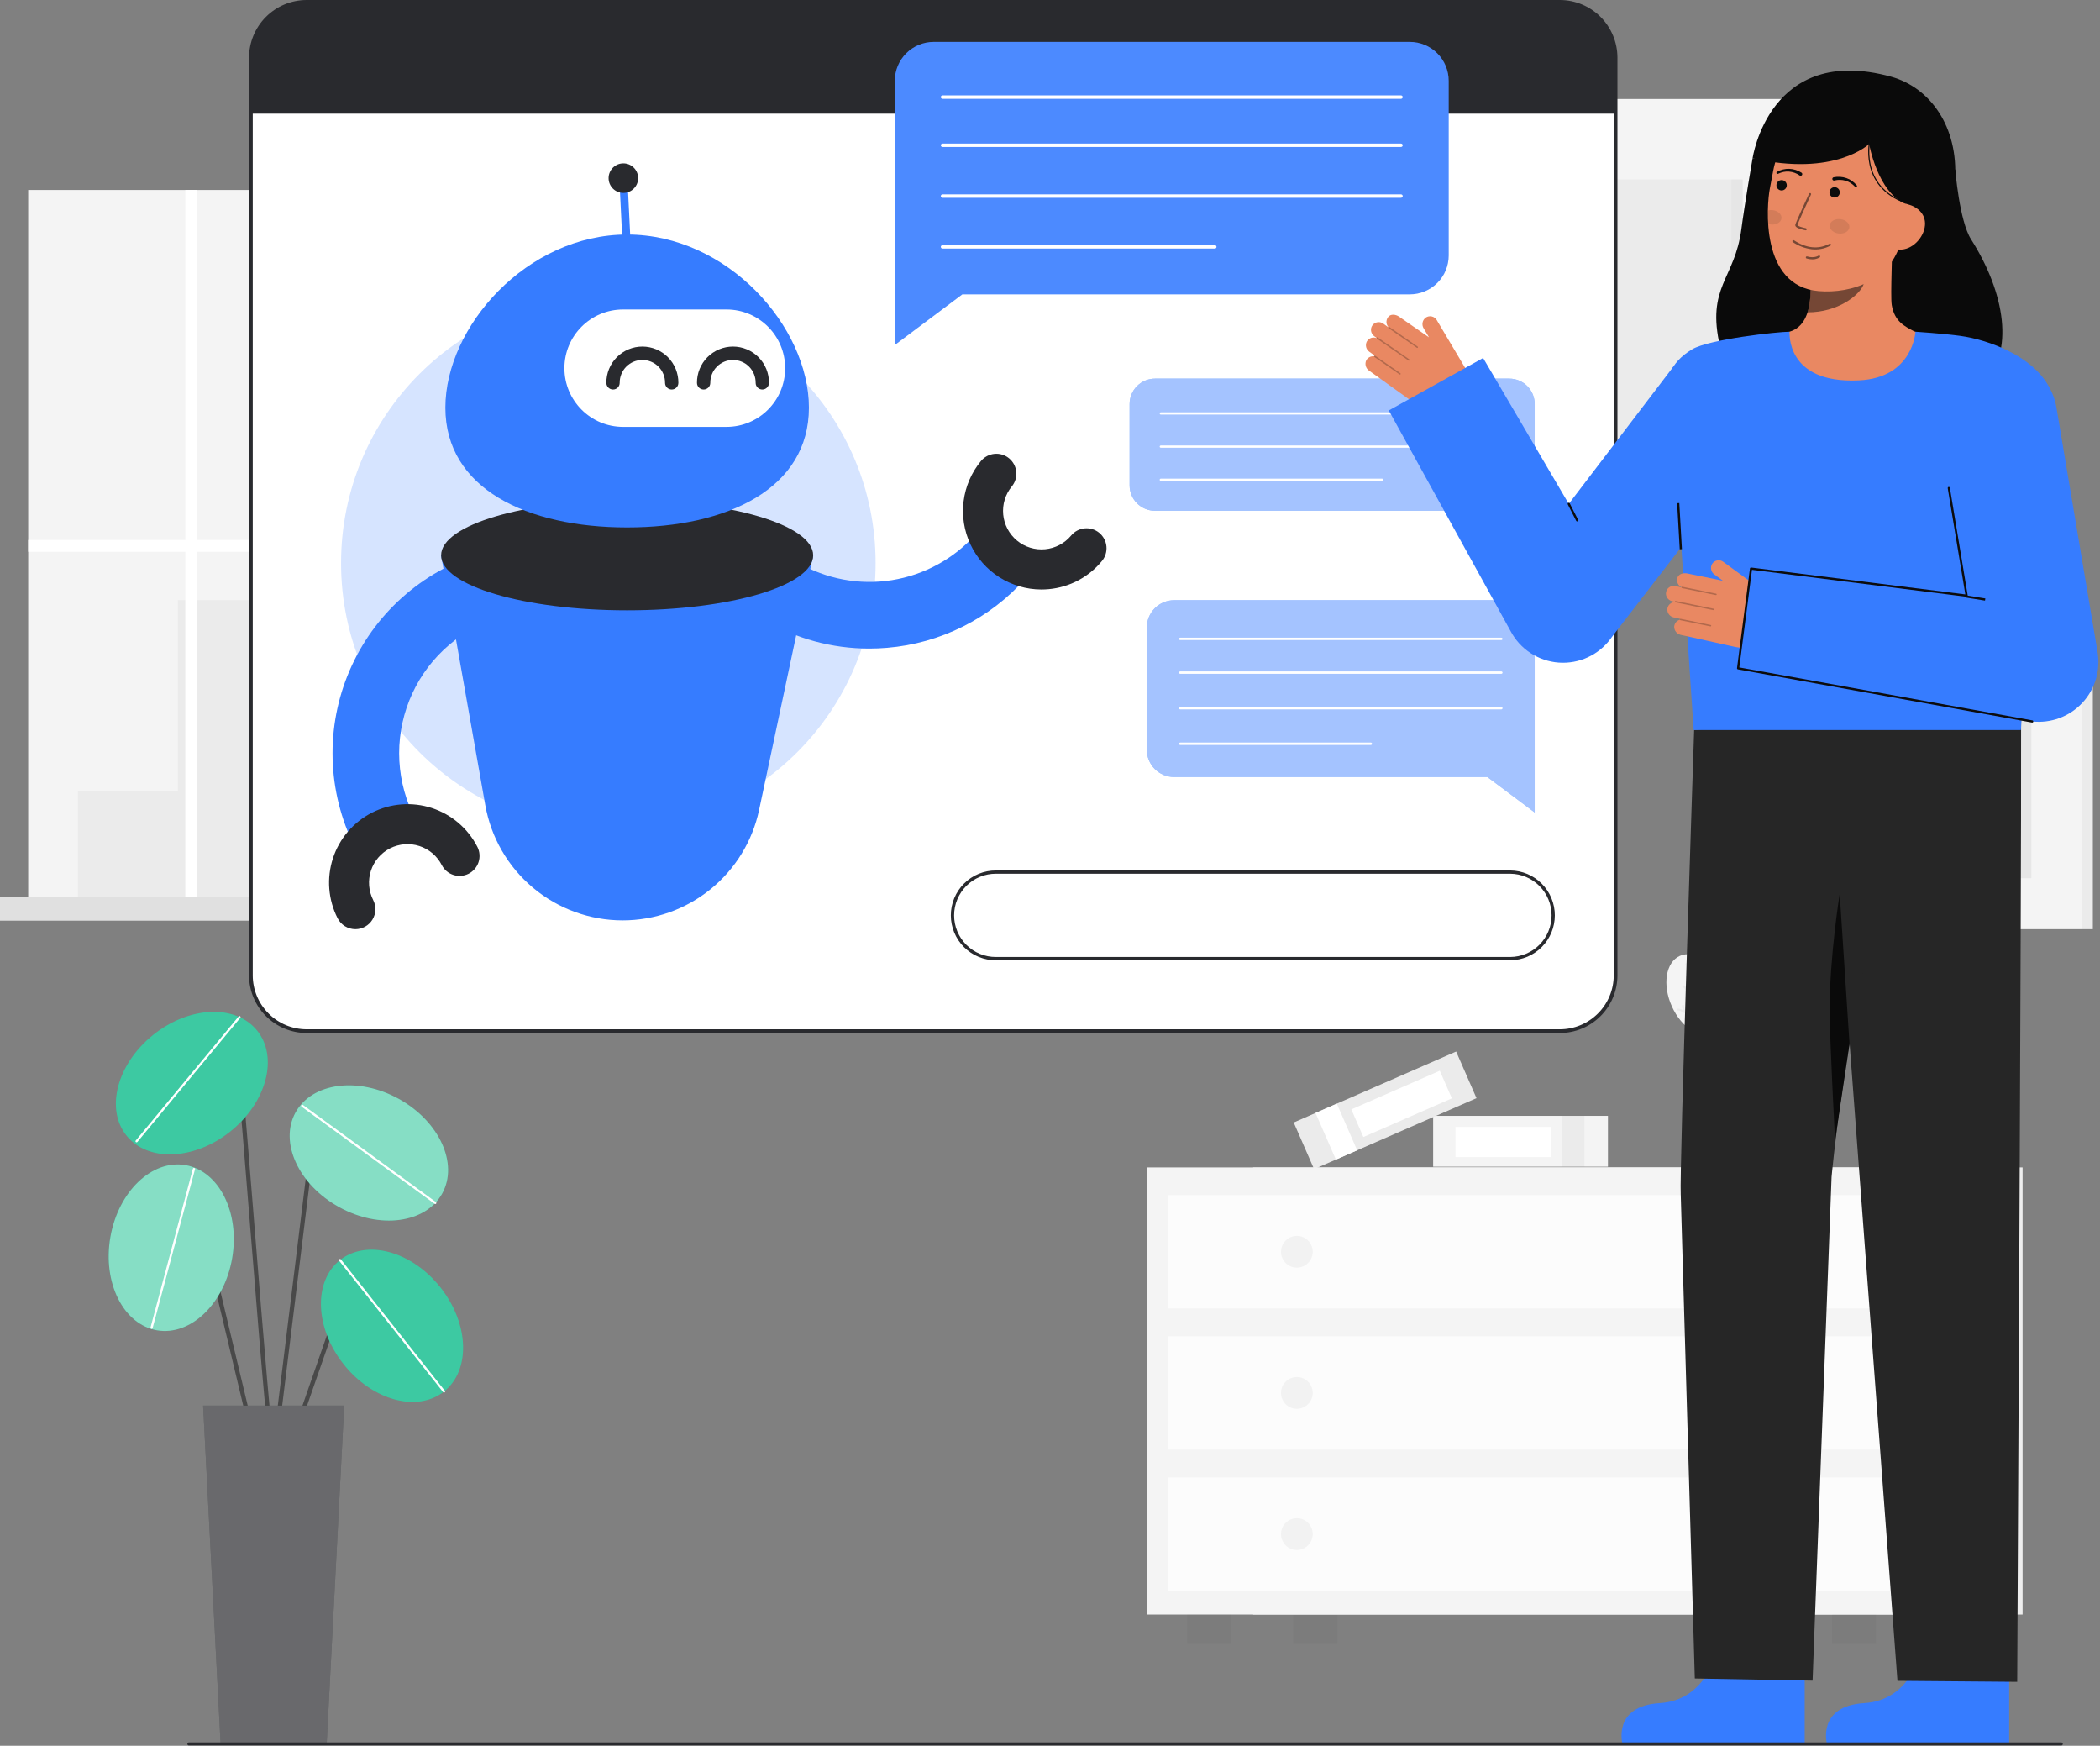 <svg viewBox="0 0 965 802" fill="none" xmlns="http://www.w3.org/2000/svg">
<rect x="0" y="0" width="965" height="802" fill="#808080" stroke="none"/>
<g clip-path="url(#clip0_101_471)">
<path d="M820.437 486.279C825.21 472.338 821.711 458.513 812.62 455.4C803.529 452.287 792.289 461.065 787.515 475.005C782.741 488.946 786.241 502.771 795.332 505.884C804.423 508.997 815.663 500.22 820.437 486.279Z" fill="#F4F4F4"/>
<path d="M788.064 474.971C794.538 472.053 796.17 461.665 791.709 451.769C787.248 441.874 778.383 436.218 771.909 439.136C765.435 442.055 763.802 452.443 768.263 462.339C772.724 472.234 781.589 477.89 788.064 474.971Z" fill="#F4F4F4"/>
<path d="M775.819 497.964H810.451C813.497 497.964 816.418 499.174 818.572 501.328C820.726 503.482 821.936 506.403 821.936 509.449V525.206C821.936 528.252 820.726 531.173 818.572 533.327C816.418 535.481 813.497 536.691 810.451 536.691H775.819V497.964Z" fill="#F4F4F4"/>
<g opacity="0.05">
<path d="M775.819 497.964H810.451C813.497 497.964 816.418 499.174 818.572 501.328C820.726 503.482 821.936 506.403 821.936 509.449V525.206C821.936 528.252 820.726 531.173 818.572 533.327C816.418 535.481 813.497 536.691 810.451 536.691H775.819V497.964Z" fill="#292A2E"/>
</g>
<g opacity="0.05">
<path d="M817.513 471.229H817.469C817.399 471.222 817.332 471.197 817.274 471.158C817.216 471.119 817.168 471.066 817.135 471.004C817.007 470.694 816.998 470.348 817.111 470.032C817.31 469.195 817.26 468.318 816.968 467.509C816.928 467.403 816.932 467.285 816.979 467.182C817.026 467.079 817.112 466.999 817.218 466.959C817.324 466.919 817.442 466.923 817.545 466.97C817.648 467.017 817.728 467.103 817.768 467.209C818.048 467.981 818.144 468.808 818.049 469.624C818.545 469.173 819.099 468.79 819.696 468.486C819.746 468.461 819.801 468.446 819.857 468.442C819.913 468.438 819.969 468.444 820.022 468.462C820.075 468.48 820.125 468.508 820.167 468.544C820.209 468.581 820.244 468.625 820.269 468.676C820.295 468.726 820.31 468.78 820.314 468.836C820.318 468.892 820.311 468.948 820.294 469.002C820.276 469.055 820.248 469.104 820.211 469.147C820.175 469.189 820.13 469.224 820.08 469.249C819.216 469.698 818.454 470.319 817.841 471.075C817.801 471.123 817.751 471.162 817.694 471.188C817.637 471.215 817.576 471.229 817.513 471.229Z" fill="#292A2E"/>
<path d="M804.56 461.057C804.504 461.057 804.449 461.046 804.398 461.025C804.102 460.868 803.877 460.605 803.767 460.289C803.405 459.52 802.821 458.878 802.091 458.444C801.993 458.388 801.921 458.294 801.891 458.185C801.862 458.075 801.877 457.959 801.933 457.861C801.99 457.762 802.083 457.69 802.193 457.661C802.302 457.631 802.419 457.647 802.517 457.703C803.214 458.113 803.802 458.684 804.234 459.368C804.336 458.696 804.523 458.039 804.792 457.414C804.837 457.31 804.922 457.229 805.028 457.187C805.133 457.146 805.251 457.148 805.355 457.194C805.458 457.239 805.54 457.324 805.581 457.429C805.623 457.535 805.62 457.652 805.575 457.756C805.189 458.667 804.989 459.645 804.988 460.634C804.987 460.747 804.941 460.855 804.861 460.934C804.781 461.013 804.673 461.057 804.56 461.057Z" fill="#292A2E"/>
<path d="M793.64 474.835C793.585 474.835 793.53 474.825 793.478 474.804C793.184 474.649 792.959 474.388 792.85 474.074C792.487 473.303 791.902 472.658 791.17 472.222C791.072 472.165 791 472.072 790.97 471.963C790.941 471.853 790.956 471.737 791.013 471.638C791.069 471.54 791.162 471.468 791.272 471.439C791.381 471.409 791.498 471.424 791.596 471.481C792.293 471.892 792.882 472.463 793.314 473.147C793.414 472.474 793.601 471.817 793.871 471.192C793.893 471.141 793.926 471.094 793.966 471.055C794.007 471.016 794.055 470.986 794.107 470.965C794.159 470.945 794.215 470.935 794.271 470.936C794.327 470.937 794.383 470.949 794.434 470.972C794.485 470.994 794.532 471.027 794.571 471.067C794.61 471.108 794.64 471.156 794.661 471.208C794.681 471.26 794.691 471.316 794.69 471.372C794.689 471.428 794.677 471.484 794.654 471.535C794.268 472.445 794.068 473.423 794.067 474.412C794.066 474.525 794.021 474.632 793.941 474.711C793.861 474.791 793.753 474.835 793.64 474.835Z" fill="#292A2E"/>
<path d="M805.233 472.752C805.177 472.752 805.122 472.741 805.071 472.72C804.775 472.564 804.55 472.302 804.441 471.986C804.078 471.217 803.494 470.574 802.763 470.139C802.67 470.08 802.603 469.987 802.577 469.88C802.55 469.773 802.566 469.66 802.621 469.564C802.677 469.468 802.766 469.398 802.872 469.367C802.978 469.336 803.092 469.347 803.19 469.398C803.886 469.809 804.475 470.38 804.907 471.063C805.007 470.39 805.194 469.733 805.464 469.109C805.509 469.005 805.594 468.924 805.7 468.882C805.805 468.841 805.923 468.843 806.026 468.888C806.13 468.934 806.212 469.019 806.253 469.124C806.295 469.23 806.292 469.347 806.247 469.451C805.86 470.361 805.661 471.339 805.66 472.328C805.659 472.441 805.613 472.548 805.533 472.627C805.453 472.707 805.346 472.751 805.233 472.752Z" fill="#292A2E"/>
<path d="M812.606 484.8C812.539 484.8 812.472 484.784 812.412 484.754C812.35 484.722 812.296 484.675 812.256 484.618C812.216 484.56 812.191 484.494 812.183 484.424C812.173 484.091 812.288 483.766 812.506 483.513C812.992 482.806 813.26 481.971 813.276 481.113C813.276 481.057 813.287 481.002 813.309 480.95C813.33 480.899 813.362 480.852 813.402 480.812C813.441 480.773 813.488 480.742 813.54 480.721C813.592 480.699 813.647 480.689 813.703 480.689C813.759 480.689 813.815 480.701 813.866 480.722C813.918 480.744 813.965 480.776 814.004 480.816C814.044 480.856 814.075 480.903 814.096 480.955C814.117 481.007 814.128 481.063 814.127 481.119C814.113 481.945 813.905 482.756 813.519 483.486C814.146 483.25 814.802 483.1 815.47 483.041C815.583 483.032 815.694 483.068 815.781 483.141C815.867 483.214 815.922 483.318 815.932 483.431C815.937 483.487 815.93 483.543 815.913 483.597C815.896 483.65 815.869 483.7 815.833 483.742C815.797 483.785 815.752 483.821 815.702 483.846C815.652 483.872 815.598 483.887 815.542 483.892C814.582 483.984 813.651 484.276 812.81 484.749C812.747 484.783 812.677 484.8 812.606 484.8Z" fill="#292A2E"/>
<path d="M794.618 492.219C794.558 492.219 794.498 492.206 794.443 492.181C794.152 492.015 793.935 491.745 793.835 491.425C793.496 490.645 792.933 489.983 792.216 489.525C792.166 489.497 792.122 489.459 792.087 489.413C792.052 489.367 792.026 489.315 792.012 489.259C791.997 489.203 791.994 489.145 792.003 489.088C792.011 489.031 792.031 488.977 792.062 488.928C792.092 488.878 792.132 488.836 792.179 488.803C792.226 488.769 792.279 488.746 792.336 488.734C792.392 488.722 792.45 488.721 792.507 488.732C792.563 488.743 792.617 488.765 792.665 488.797C793.348 489.23 793.919 489.819 794.33 490.516C794.451 489.847 794.659 489.196 794.947 488.58C794.999 488.483 795.086 488.409 795.191 488.374C795.296 488.34 795.41 488.347 795.509 488.394C795.609 488.442 795.686 488.526 795.725 488.629C795.765 488.732 795.762 488.847 795.719 488.948C795.305 489.845 795.076 490.817 795.045 491.804C795.041 491.915 794.994 492.019 794.914 492.096C794.835 492.172 794.728 492.215 794.618 492.215V492.219Z" fill="#292A2E"/>
<path d="M805.321 496.186C805.306 496.187 805.292 496.187 805.277 496.186C805.207 496.179 805.14 496.155 805.081 496.116C805.023 496.076 804.976 496.023 804.943 495.961C804.815 495.653 804.807 495.308 804.918 494.994C805.117 494.155 805.068 493.277 804.776 492.466C804.736 492.36 804.74 492.242 804.787 492.139C804.834 492.036 804.92 491.956 805.026 491.916C805.132 491.876 805.25 491.88 805.353 491.927C805.456 491.974 805.536 492.06 805.576 492.166C805.857 492.938 805.954 493.766 805.858 494.582C806.354 494.131 806.908 493.748 807.505 493.444C807.555 493.416 807.611 493.399 807.668 493.392C807.725 493.386 807.783 493.392 807.838 493.409C807.893 493.426 807.944 493.454 807.988 493.491C808.032 493.528 808.068 493.574 808.094 493.625C808.12 493.676 808.135 493.732 808.139 493.79C808.142 493.847 808.134 493.905 808.115 493.959C808.096 494.013 808.066 494.063 808.027 494.106C807.988 494.148 807.941 494.182 807.889 494.206C807.026 494.655 806.264 495.277 805.651 496.033C805.611 496.081 805.56 496.12 805.503 496.146C805.446 496.173 805.384 496.186 805.321 496.186Z" fill="#292A2E"/>
</g>
<g opacity="0.05">
<path d="M786.133 455.42H786.09C786.02 455.413 785.953 455.388 785.895 455.349C785.837 455.31 785.789 455.257 785.756 455.195C785.627 454.885 785.619 454.539 785.732 454.223C785.931 453.386 785.881 452.509 785.588 451.7C785.548 451.594 785.552 451.476 785.599 451.373C785.646 451.27 785.732 451.19 785.838 451.15C785.944 451.11 786.062 451.114 786.165 451.161C786.268 451.208 786.348 451.294 786.388 451.4C786.669 452.172 786.765 452.999 786.669 453.815C787.165 453.364 787.719 452.981 788.316 452.677C788.366 452.649 788.422 452.632 788.479 452.626C788.536 452.62 788.594 452.625 788.649 452.642C788.704 452.659 788.755 452.687 788.799 452.724C788.843 452.761 788.879 452.807 788.905 452.858C788.931 452.91 788.946 452.966 788.95 453.023C788.953 453.08 788.945 453.138 788.926 453.192C788.907 453.247 788.877 453.296 788.838 453.339C788.799 453.381 788.752 453.415 788.7 453.439C787.836 453.888 787.075 454.51 786.462 455.266C786.422 455.314 786.371 455.353 786.314 455.379C786.258 455.406 786.196 455.42 786.133 455.42Z" fill="#292A2E"/>
<path d="M777.153 445.856C777.098 445.856 777.043 445.846 776.991 445.825C776.695 445.67 776.469 445.407 776.361 445.09C775.998 444.321 775.414 443.678 774.683 443.243C774.59 443.184 774.523 443.091 774.497 442.984C774.47 442.877 774.486 442.764 774.541 442.668C774.597 442.572 774.686 442.502 774.792 442.471C774.898 442.44 775.012 442.451 775.11 442.502C775.806 442.913 776.394 443.484 776.826 444.168C776.927 443.495 777.114 442.838 777.384 442.213C777.406 442.161 777.438 442.114 777.479 442.074C777.519 442.035 777.567 442.003 777.619 441.982C777.672 441.962 777.728 441.951 777.785 441.952C777.841 441.953 777.897 441.965 777.949 441.988C778.001 442.011 778.048 442.044 778.087 442.085C778.126 442.126 778.156 442.174 778.176 442.227C778.196 442.28 778.206 442.336 778.204 442.392C778.202 442.449 778.189 442.505 778.166 442.556C777.78 443.466 777.581 444.444 777.58 445.432C777.579 445.545 777.534 445.653 777.454 445.732C777.374 445.812 777.266 445.856 777.153 445.856Z" fill="#292A2E"/>
<path d="M775.712 456.031C775.656 456.031 775.601 456.02 775.55 455.998C775.254 455.842 775.028 455.579 774.919 455.262C774.557 454.494 773.973 453.852 773.243 453.418C773.194 453.39 773.152 453.353 773.117 453.308C773.083 453.264 773.058 453.213 773.043 453.159C773.014 453.05 773.029 452.933 773.086 452.835C773.142 452.736 773.235 452.665 773.345 452.635C773.454 452.606 773.571 452.621 773.669 452.677C774.366 453.087 774.955 453.658 775.386 454.342C775.487 453.67 775.675 453.013 775.944 452.388C775.989 452.284 776.074 452.203 776.18 452.161C776.285 452.12 776.403 452.122 776.506 452.168C776.61 452.213 776.692 452.298 776.733 452.403C776.775 452.509 776.772 452.626 776.727 452.73C776.341 453.641 776.141 454.619 776.14 455.608C776.139 455.721 776.093 455.829 776.013 455.908C775.933 455.987 775.825 456.031 775.712 456.031Z" fill="#292A2E"/>
<path d="M783.086 468.075C782.981 468.075 782.88 468.037 782.802 467.967C782.723 467.897 782.673 467.801 782.661 467.697C782.654 467.365 782.769 467.041 782.985 466.788C783.47 466.08 783.738 465.246 783.756 464.388C783.757 464.276 783.802 464.168 783.882 464.089C783.962 464.01 784.07 463.965 784.183 463.965C784.239 463.965 784.295 463.977 784.346 463.999C784.398 464.021 784.445 464.053 784.484 464.093C784.523 464.133 784.554 464.18 784.575 464.232C784.596 464.284 784.607 464.34 784.606 464.396C784.592 465.222 784.383 466.032 783.997 466.762C784.625 466.525 785.282 466.375 785.95 466.317C786.062 466.311 786.172 466.347 786.258 466.42C786.344 466.493 786.398 466.595 786.41 466.707C786.415 466.763 786.409 466.819 786.391 466.873C786.374 466.926 786.347 466.976 786.311 467.019C786.275 467.061 786.23 467.097 786.18 467.122C786.13 467.148 786.076 467.164 786.02 467.168C785.06 467.26 784.129 467.552 783.288 468.025C783.226 468.058 783.156 468.076 783.086 468.075Z" fill="#292A2E"/>
<path d="M774.151 465.422C773.849 465.395 773.565 465.269 773.342 465.064C772.674 464.554 771.866 464.26 771.026 464.222C770.97 464.22 770.915 464.208 770.863 464.185C770.812 464.162 770.766 464.129 770.727 464.088C770.689 464.047 770.659 463.998 770.639 463.946C770.619 463.893 770.61 463.837 770.612 463.781C770.613 463.725 770.625 463.669 770.648 463.618C770.671 463.566 770.703 463.52 770.744 463.481C770.786 463.443 770.834 463.413 770.887 463.394C770.94 463.374 770.996 463.365 771.052 463.368C771.857 463.402 772.642 463.631 773.338 464.036C773.12 463.384 772.988 462.707 772.946 462.021C772.939 461.908 772.978 461.798 773.053 461.713C773.128 461.628 773.233 461.577 773.346 461.57C773.402 461.564 773.459 461.57 773.513 461.587C773.568 461.604 773.617 461.633 773.66 461.67C773.702 461.708 773.736 461.754 773.76 461.806C773.783 461.857 773.796 461.913 773.796 461.97C773.864 462.956 774.128 463.917 774.573 464.799C774.604 464.861 774.62 464.929 774.618 464.998C774.617 465.067 774.599 465.135 774.566 465.195C774.532 465.256 774.485 465.308 774.427 465.346C774.37 465.384 774.304 465.407 774.235 465.414C774.207 465.418 774.179 465.421 774.151 465.422Z" fill="#292A2E"/>
</g>
<path d="M738.889 512.619H658.563V535.991H738.889V512.619Z" fill="#F4F4F4"/>
<path opacity="0.05" d="M728.102 512.619H717.577V535.991H728.102V512.619Z" fill="#292A2E"/>
<path d="M712.591 517.699H668.827V531.549H712.591V517.699Z" fill="white"/>
<path d="M669.13 483.072L594.494 515.67L603.848 537.088L678.485 504.49L669.13 483.072Z" fill="#F4F4F4"/>
<path opacity="0.05" d="M669.13 483.072L594.494 515.67L603.848 537.088L678.485 504.49L669.13 483.072Z" fill="#292A2E"/>
<path d="M614.296 507.021L604.516 511.292L613.871 532.711L623.651 528.439L614.296 507.021Z" fill="white"/>
<path d="M661.624 491.892L620.961 509.652L626.504 522.345L667.168 504.584L661.624 491.892Z" fill="white"/>
<path opacity="0.05" d="M614.538 741.712H594.352V755.193H614.538V741.712Z" fill="#292A2E"/>
<path opacity="0.05" d="M910.918 741.712H890.732V755.193H910.918V741.712Z" fill="#292A2E"/>
<path d="M929.422 536.317H575.848V741.712H929.422V536.317Z" fill="#F4F4F4"/>
<path opacity="0.03" d="M929.422 536.317H575.848V741.712H929.422V536.317Z" fill="#292A2E"/>
<path d="M880.578 536.317H527.004V741.712H880.578V536.317Z" fill="#F4F4F4"/>
<path opacity="0.05" d="M565.694 741.712H545.508V755.193H565.694V741.712Z" fill="#292A2E"/>
<path opacity="0.05" d="M862.074 741.712H841.888V755.193H862.074V741.712Z" fill="#292A2E"/>
<path opacity="0.7" d="M870.683 549.016H536.897V601.11H870.683V549.016Z" fill="white"/>
<path opacity="0.7" d="M870.683 613.861H536.897V665.955H870.683V613.861Z" fill="white"/>
<path opacity="0.7" d="M870.683 678.704H536.897V730.798H870.683V678.704Z" fill="white"/>
<path opacity="0.05" d="M595.934 582.352C599.96 582.352 603.223 579.089 603.223 575.063C603.223 571.037 599.96 567.774 595.934 567.774C591.908 567.774 588.645 571.037 588.645 575.063C588.645 579.089 591.908 582.352 595.934 582.352Z" fill="#292A2E"/>
<path opacity="0.05" d="M811.647 582.352C815.673 582.352 818.936 579.089 818.936 575.063C818.936 571.037 815.673 567.774 811.647 567.774C807.621 567.774 804.358 571.037 804.358 575.063C804.358 579.089 807.621 582.352 811.647 582.352Z" fill="#292A2E"/>
<path opacity="0.05" d="M595.934 647.197C599.96 647.197 603.223 643.934 603.223 639.908C603.223 635.882 599.96 632.619 595.934 632.619C591.908 632.619 588.645 635.882 588.645 639.908C588.645 643.934 591.908 647.197 595.934 647.197Z" fill="#292A2E"/>
<path opacity="0.05" d="M811.647 647.197C815.673 647.197 818.936 643.934 818.936 639.908C818.936 635.882 815.673 632.619 811.647 632.619C807.621 632.619 804.358 635.882 804.358 639.908C804.358 643.934 807.621 647.197 811.647 647.197Z" fill="#292A2E"/>
<path opacity="0.05" d="M595.934 712.041C599.96 712.041 603.223 708.778 603.223 704.752C603.223 700.726 599.96 697.463 595.934 697.463C591.908 697.463 588.645 700.726 588.645 704.752C588.645 708.778 591.908 712.041 595.934 712.041Z" fill="#292A2E"/>
<path opacity="0.05" d="M811.647 712.041C815.673 712.041 818.936 708.778 818.936 704.752C818.936 700.726 815.673 697.463 811.647 697.463C807.621 697.463 804.358 700.726 804.358 704.752C804.358 708.778 807.621 712.041 811.647 712.041Z" fill="#292A2E"/>
<path d="M829.188 45.48H673.335V248.341H829.188V45.48Z" fill="#F4F4F4"/>
<path d="M829.187 248.341H834.243V45.48H829.187V248.341Z" fill="#F4F4F4"/>
<path opacity="0.05" d="M829.187 248.341H834.243V45.48H829.187V248.341Z" fill="#292A2E"/>
<path opacity="0.05" d="M800.796 82.434H701.725V211.388H800.796V82.434Z" fill="#292A2E"/>
<path opacity="0.03" d="M800.796 82.434H795.633V211.388H800.796V82.434Z" fill="#292A2E"/>
<path d="M956.649 298.227H829.187V426.86H956.649V298.227Z" fill="#F4F4F4"/>
<path opacity="0.05" d="M933.43 321.659H852.406V403.427H933.43V321.659Z" fill="#292A2E"/>
<path d="M956.649 426.86H961.705V298.227H956.649V426.86Z" fill="#F4F4F4"/>
<path opacity="0.05" d="M956.649 426.86H961.705V298.227H956.649V426.86Z" fill="#292A2E"/>
<path opacity="0.03" d="M933.43 321.659H928.267V403.427H933.43V321.659Z" fill="#292A2E"/>
<path d="M338.196 87.275H12.956V412.515H338.196V87.275Z" fill="#F4F4F4"/>
<path d="M341.925 87.275H338.197V412.515H341.925V87.275Z" fill="#F4F4F4"/>
<path opacity="0.05" d="M341.925 87.275H338.197V412.515H341.925V87.275Z" fill="#292A2E"/>
<path opacity="0.05" d="M259.406 311.392V226.299H189.702V275.736H81.73V363.272H35.84V412.515H81.73H90.57H322.551V311.392H259.406Z" fill="#292A2E"/>
<path opacity="0.34" d="M249.408 235.538H198.649V244.777H249.408V235.538Z" fill="#FFFFFA"/>
<path opacity="0.34" d="M249.408 254.684H198.649V263.923H249.408V254.684Z" fill="#FFFFFA"/>
<path opacity="0.34" d="M249.408 273.829H198.649V283.068H249.408V273.829Z" fill="#FFFFFA"/>
<path opacity="0.34" d="M313.551 320.361H304.195V329.6H313.551V320.361Z" fill="#FFFFFA"/>
<path opacity="0.34" d="M313.551 339.506H304.195V348.745H313.551V339.506Z" fill="#FFFFFA"/>
<path opacity="0.34" d="M313.551 358.652H304.195V367.891H313.551V358.652Z" fill="#FFFFFA"/>
<path opacity="0.34" d="M296.243 320.361H286.887V329.6H296.243V320.361Z" fill="#FFFFFA"/>
<path opacity="0.34" d="M296.243 339.506H286.887V348.745H296.243V339.506Z" fill="#FFFFFA"/>
<path opacity="0.34" d="M296.243 358.652H286.887V367.891H296.243V358.652Z" fill="#FFFFFA"/>
<path opacity="0.34" d="M279.403 320.361H270.047V329.6H279.403V320.361Z" fill="#FFFFFA"/>
<path opacity="0.34" d="M279.403 339.506H270.047V348.745H279.403V339.506Z" fill="#FFFFFA"/>
<path opacity="0.34" d="M279.403 358.652H270.047V367.891H279.403V358.652Z" fill="#FFFFFA"/>
<path d="M338.197 248.071H272.753V87.275H267.341V248.071H90.57V87.275H85.158V248.071H12.956V253.483H85.158V412.515H90.57V253.483H267.341V412.515H272.753V253.483H338.197V248.071Z" fill="white"/>
<path d="M351.153 412.123H0V422.939H351.153V412.123Z" fill="#F4F4F4"/>
<path opacity="0.1" d="M351.153 412.123H0V422.939H351.153V412.123Z" fill="#292A2E"/>
<path opacity="0.1" d="M356.223 412.123H351.153V422.939H356.223V412.123Z" fill="#292A2E"/>
<path opacity="0.1" d="M356.223 412.123H351.153V422.939H356.223V412.123Z" fill="#292A2E"/>
<path d="M140.902 473.707L716.793 473.707C730.935 473.707 742.4 462.242 742.4 448.1V26.46C742.4 12.318 730.935 0.853 716.793 0.853L140.902 0.853C126.76 0.853 115.295 12.318 115.295 26.46V448.1C115.295 462.242 126.76 473.707 140.902 473.707Z" fill="white"/>
<path d="M114.441 448.1V26.461C114.449 19.446 117.239 12.72 122.199 7.759C127.159 2.799 133.885 0.008 140.9 0L716.793 0C723.808 0.008 730.534 2.798 735.495 7.759C740.455 12.72 743.245 19.446 743.253 26.461V448.1C743.245 455.115 740.455 461.841 735.494 466.801C730.534 471.762 723.808 474.552 716.793 474.56H140.9C133.885 474.552 127.16 471.761 122.199 466.801C117.239 461.84 114.449 455.115 114.441 448.1ZM140.9 1.707C134.337 1.715 128.046 4.325 123.405 8.966C118.765 13.607 116.154 19.898 116.147 26.461V448.1C116.154 454.663 118.764 460.955 123.405 465.595C128.045 470.236 134.337 472.847 140.9 472.854H716.793C723.356 472.847 729.648 470.236 734.288 465.595C738.929 460.955 741.539 454.663 741.546 448.1V26.461C741.539 19.898 738.929 13.606 734.288 8.966C729.648 4.325 723.356 1.714 716.793 1.707H140.9Z" fill="#292A2E"/>
<path d="M115.3 26.457V52.224H742.4V26.457C742.4 23.094 741.738 19.764 740.451 16.657C739.163 13.55 737.277 10.727 734.899 8.349C732.521 5.971 729.697 4.085 726.59 2.798C723.483 1.512 720.153 0.85 716.79 0.85H140.9C134.11 0.852 127.598 3.551 122.798 8.353C117.997 13.155 115.3 19.667 115.3 26.457Z" fill="#292A2E"/>
<path d="M539.524 356.952H683.487L705.226 373.235V288.264C705.226 286.62 704.902 284.992 704.273 283.473C703.644 281.954 702.722 280.573 701.559 279.411C700.397 278.248 699.016 277.326 697.497 276.697C695.978 276.068 694.35 275.744 692.706 275.744H539.524C537.879 275.743 536.251 276.067 534.731 276.696C533.212 277.325 531.831 278.247 530.668 279.409C529.505 280.572 528.583 281.952 527.953 283.472C527.324 284.991 527 286.62 527 288.264V344.432C527 346.077 527.324 347.705 527.953 349.224C528.583 350.744 529.505 352.124 530.668 353.287C531.831 354.449 533.212 355.372 534.731 356C536.251 356.629 537.879 356.953 539.524 356.952Z" fill="#367CFF"/>
<path opacity="0.11" d="M539.524 356.952H683.487L705.226 373.235V288.264C705.226 286.62 704.902 284.992 704.273 283.473C703.644 281.954 702.722 280.573 701.559 279.411C700.397 278.248 699.016 277.326 697.497 276.697C695.978 276.068 694.35 275.744 692.706 275.744H539.524C537.879 275.743 536.251 276.067 534.731 276.696C533.212 277.325 531.831 278.247 530.668 279.409C529.505 280.572 528.583 281.952 527.953 283.472C527.324 284.991 527 286.62 527 288.264V344.432C527 346.077 527.324 347.705 527.953 349.224C528.583 350.744 529.505 352.124 530.668 353.287C531.831 354.449 533.212 355.372 534.731 356C536.251 356.629 537.879 356.953 539.524 356.952Z" fill="white"/>
<path opacity="0.49" d="M539.524 356.952H683.487L705.226 373.235V288.264C705.226 286.62 704.902 284.992 704.273 283.473C703.644 281.954 702.722 280.573 701.559 279.411C700.397 278.248 699.016 277.326 697.497 276.697C695.978 276.068 694.35 275.744 692.706 275.744H539.524C537.879 275.743 536.251 276.067 534.731 276.696C533.212 277.325 531.831 278.247 530.668 279.409C529.505 280.572 528.583 281.952 527.953 283.472C527.324 284.991 527 286.62 527 288.264V344.432C527 346.077 527.324 347.705 527.953 349.224C528.583 350.744 529.505 352.124 530.668 353.287C531.831 354.449 533.212 355.372 534.731 356C536.251 356.629 537.879 356.953 539.524 356.952Z" fill="white"/>
<path d="M542.349 309.541H689.881C689.954 309.544 690.028 309.532 690.097 309.506C690.165 309.481 690.228 309.441 690.281 309.39C690.334 309.339 690.377 309.278 690.406 309.21C690.434 309.143 690.449 309.07 690.449 308.997C690.449 308.923 690.434 308.85 690.406 308.783C690.377 308.715 690.334 308.654 690.281 308.603C690.228 308.552 690.165 308.513 690.097 308.487C690.028 308.461 689.954 308.449 689.881 308.452H542.349C542.276 308.449 542.202 308.461 542.133 308.487C542.065 308.513 542.002 308.552 541.949 308.603C541.896 308.654 541.853 308.715 541.824 308.783C541.796 308.85 541.781 308.923 541.781 308.997C541.781 309.07 541.796 309.143 541.824 309.21C541.853 309.278 541.896 309.339 541.949 309.39C542.002 309.441 542.065 309.481 542.133 309.506C542.202 309.532 542.276 309.544 542.349 309.541Z" fill="white"/>
<path d="M542.349 294.042H689.881C689.954 294.045 690.028 294.033 690.097 294.007C690.165 293.982 690.228 293.942 690.281 293.891C690.334 293.84 690.377 293.779 690.406 293.711C690.434 293.644 690.449 293.571 690.449 293.498C690.449 293.424 690.434 293.351 690.406 293.284C690.377 293.216 690.334 293.155 690.281 293.104C690.228 293.053 690.165 293.014 690.097 292.988C690.028 292.962 689.954 292.95 689.881 292.953H542.349C542.276 292.95 542.202 292.962 542.133 292.988C542.065 293.014 542.002 293.053 541.949 293.104C541.896 293.155 541.853 293.216 541.824 293.284C541.796 293.351 541.781 293.424 541.781 293.498C541.781 293.571 541.796 293.644 541.824 293.711C541.853 293.779 541.896 293.84 541.949 293.891C542.002 293.942 542.065 293.982 542.133 294.007C542.202 294.033 542.276 294.045 542.349 294.042Z" fill="white"/>
<path d="M542.349 325.881H689.881C689.954 325.884 690.028 325.872 690.097 325.846C690.165 325.821 690.228 325.781 690.281 325.73C690.334 325.679 690.377 325.618 690.406 325.55C690.434 325.483 690.449 325.41 690.449 325.336C690.449 325.263 690.434 325.19 690.406 325.123C690.377 325.055 690.334 324.994 690.281 324.943C690.228 324.892 690.165 324.852 690.097 324.827C690.028 324.801 689.954 324.789 689.881 324.792H542.349C542.276 324.789 542.202 324.801 542.133 324.827C542.065 324.852 542.002 324.892 541.949 324.943C541.896 324.994 541.853 325.055 541.824 325.123C541.796 325.19 541.781 325.263 541.781 325.336C541.781 325.41 541.796 325.483 541.824 325.55C541.853 325.618 541.896 325.679 541.949 325.73C542.002 325.781 542.065 325.821 542.133 325.846C542.202 325.872 542.276 325.884 542.349 325.881Z" fill="white"/>
<path d="M542.349 342.221H629.969C630.109 342.215 630.242 342.155 630.339 342.054C630.436 341.952 630.491 341.817 630.491 341.677C630.491 341.536 630.436 341.401 630.339 341.3C630.242 341.198 630.109 341.138 629.969 341.132H542.349C542.276 341.129 542.202 341.141 542.133 341.167C542.065 341.193 542.002 341.232 541.949 341.283C541.896 341.334 541.853 341.395 541.824 341.463C541.796 341.53 541.781 341.603 541.781 341.677C541.781 341.75 541.796 341.823 541.824 341.891C541.853 341.958 541.896 342.019 541.949 342.07C542.002 342.121 542.065 342.161 542.133 342.187C542.202 342.213 542.276 342.224 542.349 342.221Z" fill="white"/>
<path d="M530.758 234.647H684.958L705.223 249.826V185.615C705.223 182.52 703.993 179.551 701.805 177.362C699.616 175.174 696.647 173.944 693.552 173.944H530.752C527.657 173.944 524.688 175.174 522.499 177.362C520.311 179.551 519.081 182.52 519.081 185.615V222.976C519.081 224.509 519.383 226.027 519.97 227.444C520.557 228.86 521.417 230.147 522.501 231.231C523.586 232.315 524.873 233.174 526.29 233.76C527.707 234.346 529.225 234.648 530.758 234.647Z" fill="#367CFF"/>
<path opacity="0.11" d="M530.758 234.647H684.958L705.223 249.826V185.615C705.223 182.52 703.993 179.551 701.805 177.362C699.616 175.174 696.647 173.944 693.552 173.944H530.752C527.657 173.944 524.688 175.174 522.499 177.362C520.311 179.551 519.081 182.52 519.081 185.615V222.976C519.081 224.509 519.383 226.027 519.97 227.444C520.557 228.86 521.417 230.147 522.501 231.231C523.586 232.315 524.873 233.174 526.29 233.76C527.707 234.346 529.225 234.648 530.758 234.647Z" fill="white"/>
<path opacity="0.49" d="M530.758 234.647H684.958L705.223 249.826V185.615C705.223 182.52 703.993 179.551 701.805 177.362C699.616 175.174 696.647 173.944 693.552 173.944H530.752C527.657 173.944 524.688 175.174 522.499 177.362C520.311 179.551 519.081 182.52 519.081 185.615V222.976C519.081 224.509 519.383 226.027 519.97 227.444C520.557 228.86 521.417 230.147 522.501 231.231C523.586 232.315 524.873 233.174 526.29 233.76C527.707 234.346 529.225 234.648 530.758 234.647Z" fill="white"/>
<path d="M533.391 190.45H690.922C691.053 190.444 691.176 190.388 691.267 190.294C691.357 190.199 691.407 190.073 691.407 189.942C691.407 189.812 691.357 189.686 691.267 189.591C691.176 189.497 691.053 189.441 690.922 189.435H533.391C533.26 189.441 533.137 189.497 533.046 189.591C532.956 189.686 532.906 189.812 532.906 189.942C532.906 190.073 532.956 190.199 533.046 190.294C533.137 190.388 533.26 190.444 533.391 190.45Z" fill="white"/>
<path d="M533.391 205.682H690.922C691.053 205.676 691.176 205.62 691.267 205.526C691.357 205.431 691.407 205.305 691.407 205.174C691.407 205.044 691.357 204.918 691.267 204.823C691.176 204.729 691.053 204.673 690.922 204.667H533.391C533.26 204.673 533.137 204.729 533.046 204.823C532.956 204.918 532.906 205.044 532.906 205.174C532.906 205.305 532.956 205.431 533.046 205.526C533.137 205.62 533.26 205.676 533.391 205.682Z" fill="white"/>
<path d="M533.391 220.914H635.071C635.14 220.917 635.208 220.906 635.272 220.882C635.336 220.858 635.395 220.821 635.445 220.774C635.494 220.726 635.534 220.669 635.561 220.606C635.588 220.543 635.602 220.475 635.602 220.406C635.602 220.338 635.588 220.27 635.561 220.207C635.534 220.144 635.494 220.087 635.445 220.039C635.395 219.992 635.336 219.955 635.272 219.931C635.208 219.907 635.14 219.896 635.071 219.899H533.391C533.26 219.905 533.137 219.961 533.046 220.055C532.956 220.15 532.906 220.276 532.906 220.406C532.906 220.537 532.956 220.663 533.046 220.758C533.137 220.852 533.26 220.908 533.391 220.914Z" fill="white"/>
<path d="M883.109 757.69C883.109 757.69 878.594 781.09 856.681 782.399C834.768 783.708 839.519 801.16 839.519 801.16H923.259V759.322L883.109 757.69Z" fill="#367CFF"/>
<path d="M928.938 330.76C928.938 330.76 928.675 323.724 928.73 339.684C928.938 399.213 926.954 772.627 926.954 772.627L871.929 772.164L838.6 328.341L928.938 330.76Z" fill="#262626"/>
<path d="M789.147 757.69C789.147 757.69 784.632 781.09 762.719 782.399C740.806 783.708 745.558 801.16 745.558 801.16H829.3V759.322L789.147 757.69Z" fill="#367CFF"/>
<path d="M778.5 335.382C778.5 335.382 771.626 538.838 772.341 548.782L778.804 771.082L832.921 772.082L841.647 540.739C841.647 540.739 847.367 476.923 862.786 417.666C870.675 387.253 875.422 356.11 876.954 324.728L778.5 335.382Z" fill="#262626"/>
<path d="M849.9 479.632L845.387 410.623C845.387 410.623 840.752 439.313 840.752 464.04C840.752 476.127 843.242 523.982 843.242 523.982L849.9 479.632Z" fill="#0A0A0A"/>
<path d="M929.535 330.754L929.716 330.764C929.716 330.764 929.586 327.294 929.535 330.754Z" fill="#333333"/>
<path d="M929.309 330.754L929.489 330.764C929.489 330.764 929.359 327.294 929.309 330.754Z" fill="#333333"/>
<path d="M627.783 165.616C628.114 164.959 628.641 164.422 629.291 164.078C629.941 163.734 630.682 163.6 631.411 163.695C631.405 163.63 631.419 163.565 631.451 163.509C631.485 163.465 631.53 163.431 631.581 163.41C631.632 163.389 631.688 163.382 631.743 163.39L629.282 161.626C628.545 161.122 628.016 160.368 627.792 159.504C627.568 158.64 627.665 157.724 628.064 156.926C628.483 156.15 629.176 155.557 630.007 155.263C630.839 154.969 631.75 154.995 632.564 155.335C632.558 155.3 632.581 155.267 632.586 155.235L631.575 154.51C630.883 154.032 630.378 153.33 630.144 152.523C629.911 151.716 629.963 150.852 630.293 150.079C630.51 149.598 630.831 149.172 631.232 148.831C631.634 148.489 632.106 148.241 632.615 148.104C633.124 147.967 633.658 147.945 634.176 148.039C634.695 148.133 635.186 148.341 635.615 148.648L637.948 150.32C637.955 150.306 637.948 150.29 637.957 150.277C637.966 150.264 637.992 150.26 638.005 150.246C637.47 149.643 637.155 148.876 637.112 148.071C637.07 147.266 637.302 146.47 637.771 145.814C638.871 144.042 641.415 144.404 642.923 145.485L656.655 154.971L654.201 150.839C653.708 150.044 653.534 149.091 653.715 148.172C653.897 147.254 654.419 146.438 655.178 145.89C655.58 145.621 656.032 145.437 656.508 145.349C656.983 145.26 657.471 145.27 657.943 145.377C658.415 145.483 658.86 145.685 659.251 145.969C659.642 146.253 659.971 146.614 660.218 147.03L673.618 169.593C675.19 172.24 675.668 175.396 674.951 178.389C674.234 181.383 672.378 183.98 669.777 185.627C666.76 187.537 663.242 188.503 659.673 188.4C656.104 188.298 652.647 187.132 649.745 185.052L629.007 170.187C628.318 169.675 627.822 168.944 627.6 168.114C627.377 167.285 627.442 166.404 627.783 165.616Z" fill="#E98862"/>
<g opacity="0.25">
<path d="M651.538 159.694C651.487 159.763 651.412 159.81 651.327 159.824C651.243 159.839 651.156 159.82 651.085 159.771L638.037 150.733C638 150.709 637.967 150.678 637.942 150.642C637.917 150.605 637.9 150.564 637.891 150.52C637.882 150.477 637.882 150.432 637.891 150.389C637.9 150.345 637.918 150.304 637.943 150.268C637.968 150.231 638.001 150.2 638.038 150.177C638.076 150.153 638.118 150.137 638.162 150.13C638.205 150.123 638.25 150.125 638.293 150.136C638.336 150.147 638.377 150.166 638.412 150.193L651.459 159.231C651.53 159.281 651.579 159.357 651.595 159.442C651.61 159.528 651.591 159.616 651.542 159.688L651.538 159.694Z" fill="#0C0C0C"/>
</g>
<g opacity="0.25">
<path d="M647.711 165.558C647.66 165.627 647.585 165.674 647.5 165.689C647.416 165.703 647.329 165.684 647.258 165.635L632.7 155.549C632.629 155.499 632.58 155.423 632.564 155.338C632.549 155.252 632.568 155.164 632.617 155.092C632.669 155.023 632.744 154.976 632.829 154.961C632.914 154.945 633.001 154.963 633.074 155.009L647.632 165.1C647.703 165.15 647.752 165.226 647.768 165.311C647.783 165.397 647.764 165.485 647.715 165.557L647.711 165.558Z" fill="#0C0C0C"/>
</g>
<g opacity="0.25">
<path d="M643.6 171.934C643.55 172.004 643.474 172.051 643.39 172.065C643.305 172.079 643.218 172.06 643.148 172.011L631.532 163.966C631.497 163.941 631.466 163.91 631.443 163.874C631.42 163.838 631.404 163.797 631.396 163.755C631.388 163.712 631.389 163.669 631.398 163.627C631.407 163.584 631.424 163.544 631.449 163.509C631.474 163.474 631.505 163.443 631.541 163.42C631.577 163.397 631.618 163.381 631.66 163.373C631.703 163.365 631.746 163.366 631.788 163.375C631.831 163.384 631.871 163.401 631.906 163.426L643.522 171.471C643.593 171.521 643.642 171.597 643.658 171.682C643.673 171.768 643.654 171.856 643.605 171.928L643.6 171.934Z" fill="#0C0C0C"/>
</g>
<path d="M681.526 164.453L720.885 231.486L768.91 168.494L808.793 204.451L740.682 292.661L740.236 293.289C737.51 297.023 733.878 300.002 729.682 301.944C725.486 303.887 720.865 304.729 716.254 304.391C711.643 304.054 707.194 302.548 703.325 300.015C699.457 297.483 696.297 294.007 694.144 289.916L638.176 188.562L681.526 164.453Z" fill="#367CFF"/>
<path d="M724.743 239.546C724.822 239.546 724.901 239.528 724.971 239.491C725.089 239.431 725.178 239.326 725.219 239.2C725.26 239.074 725.249 238.937 725.189 238.819L721.33 231.258C721.301 231.198 721.261 231.143 721.211 231.099C721.161 231.054 721.102 231.02 721.039 230.999C720.976 230.977 720.909 230.969 720.842 230.974C720.775 230.978 720.71 230.997 720.651 231.027C720.591 231.058 720.538 231.1 720.495 231.151C720.452 231.202 720.42 231.262 720.4 231.325C720.381 231.389 720.374 231.457 720.381 231.523C720.388 231.59 720.408 231.654 720.44 231.713L724.298 239.274C724.34 239.356 724.404 239.425 724.482 239.473C724.561 239.521 724.651 239.546 724.743 239.546Z" fill="#0C0C0C"/>
<path d="M898.5 77.879C898.5 77.879 900.344 101.445 905.749 109.941C921.31 134.397 926.056 162.058 910.927 176.712C895.798 191.366 798.227 192.697 790.454 159.483C783.907 131.52 797.226 128.351 800.208 105.183C801.557 94.701 805.347 72.712 805.347 72.712" fill="#0A0A0A"/>
<path d="M815.3 154.174C815.469 154.152 817.338 185.165 853.366 182.461C878.309 180.593 887.202 154.13 887.773 154.13C885.084 153.558 880.556 152.73 879.361 152.09C875.434 149.979 870.574 147.784 869.308 140.156C868.579 135.756 869.816 113.271 869.435 108.823L831.149 117.369C831.684 126.762 835.428 148.539 822.305 152.393C820.117 153.031 817.764 153.617 815.3 154.174Z" fill="#E98862"/>
<path opacity="0.52" d="M830.607 143.493C831.207 141.56 831.593 139.568 831.759 137.551C832.18 132.949 832.096 128.314 831.509 123.73C839.291 122.68 846.622 119.469 852.669 114.46C853.38 117.085 857.29 128.56 856.207 131.053C854.161 135.77 844.546 143.493 830.607 143.493Z" fill="#0C0C0C"/>
<path d="M835.682 133.732C850.792 135.018 870.252 128.755 874.065 108.607L877.505 90.428C881.318 70.281 873.827 51.946 854.858 48.356C835.889 44.766 818.619 58.415 814.806 78.562L813.283 86.611C811.819 94.341 808.722 131.438 835.682 133.732Z" fill="#E98862"/>
<path d="M818.689 87.488C820.002 87.488 821.067 86.423 821.067 85.11C821.067 83.797 820.002 82.732 818.689 82.732C817.376 82.732 816.311 83.797 816.311 85.11C816.311 86.423 817.376 87.488 818.689 87.488Z" fill="#0C0C0C"/>
<path d="M843.05 90.742C844.363 90.742 845.428 89.677 845.428 88.364C845.428 87.051 844.363 85.986 843.05 85.986C841.737 85.986 840.672 87.051 840.672 88.364C840.672 89.677 841.737 90.742 843.05 90.742Z" fill="#0C0C0C"/>
<path opacity="0.52" d="M829.681 105.8L829.644 105.794C828.876 105.643 828.116 105.449 827.369 105.215C826.254 104.856 824.793 104.262 824.983 103.255C825.2 102.107 830.689 90.316 831.314 88.975C831.341 88.917 831.379 88.865 831.426 88.822C831.474 88.778 831.529 88.745 831.589 88.723C831.649 88.701 831.713 88.691 831.777 88.694C831.841 88.697 831.904 88.712 831.962 88.739C832.019 88.766 832.072 88.805 832.115 88.852C832.158 88.899 832.192 88.954 832.213 89.014C832.235 89.075 832.245 89.138 832.242 89.202C832.239 89.266 832.224 89.329 832.197 89.387C829.856 94.408 826.087 102.663 825.941 103.436C826.066 103.794 827.918 104.475 829.825 104.836C829.95 104.858 830.062 104.928 830.136 105.031C830.211 105.134 830.242 105.262 830.223 105.388C830.204 105.513 830.137 105.627 830.036 105.704C829.934 105.78 829.807 105.816 829.681 105.8Z" fill="#0C0C0C"/>
<path opacity="0.52" d="M832.49 114.5C829.396 114.098 826.44 112.975 823.859 111.221C823.805 111.186 823.759 111.141 823.723 111.088C823.687 111.035 823.662 110.976 823.648 110.913C823.635 110.851 823.634 110.786 823.646 110.723C823.658 110.66 823.682 110.601 823.717 110.547C823.752 110.493 823.797 110.447 823.85 110.411C823.903 110.375 823.962 110.35 824.025 110.336C824.087 110.323 824.152 110.322 824.215 110.334C824.277 110.346 824.337 110.37 824.391 110.405C829.975 114.043 835.524 114.631 840.437 112.105C840.536 112.051 840.639 112.002 840.743 111.959C840.865 111.915 840.999 111.921 841.116 111.976C841.233 112.031 841.323 112.13 841.367 112.252C841.411 112.374 841.405 112.508 841.35 112.625C841.295 112.742 841.196 112.832 841.074 112.876C841.036 112.892 840.974 112.926 840.883 112.976C838.299 114.308 835.377 114.839 832.49 114.5Z" fill="#0C0C0C"/>
<path d="M892.681 96.764L875.681 93.646C862.802 88.435 858.908 66.146 858.908 66.146C858.908 66.146 843.264 81.392 805.355 72.721C805.355 72.721 812.955 19.853 868.961 35.221C887.02 40.178 899.981 58.376 898.361 82.698C897.23 99.741 892.681 96.764 892.681 96.764Z" fill="#0A0A0A"/>
<path d="M871.725 114.522C877.49 115.613 883.33 110.33 884.425 104.566C885.52 98.802 881.444 94.737 875.68 93.646L871.98 96.946L866.775 113.583L871.725 114.522Z" fill="#E98862"/>
<path d="M827.841 79.338C826.159 78.253 824.216 77.639 822.216 77.562C821.231 77.518 820.246 77.623 819.292 77.872C818.347 78.114 817.437 78.475 816.583 78.945C816.467 79.007 816.38 79.111 816.34 79.236C816.299 79.361 816.308 79.496 816.365 79.615C816.422 79.733 816.523 79.825 816.646 79.87C816.769 79.916 816.904 79.913 817.025 79.861L817.061 79.845C817.851 79.457 818.687 79.169 819.548 78.989C820.399 78.807 821.273 78.754 822.14 78.834C823.86 78.978 825.511 79.574 826.926 80.563L826.972 80.596C827.053 80.655 827.145 80.698 827.243 80.721C827.341 80.745 827.442 80.749 827.541 80.733C827.641 80.717 827.736 80.682 827.822 80.63C827.907 80.577 827.982 80.508 828.041 80.427C828.1 80.346 828.143 80.254 828.166 80.156C828.19 80.058 828.194 79.957 828.178 79.858C828.162 79.758 828.127 79.663 828.075 79.577C828.022 79.492 827.953 79.417 827.872 79.358L827.841 79.338Z" fill="#0C0C0C"/>
<path d="M843.006 82.909C844.682 82.498 846.437 82.538 848.093 83.025C848.93 83.265 849.726 83.63 850.455 84.107C851.193 84.588 851.868 85.159 852.464 85.807L852.491 85.835C852.584 85.928 852.71 85.982 852.842 85.984C852.974 85.987 853.102 85.938 853.199 85.848C853.295 85.758 853.353 85.634 853.36 85.502C853.367 85.37 853.322 85.24 853.235 85.141C852.608 84.394 851.89 83.728 851.097 83.161C850.298 82.585 849.416 82.132 848.482 81.817C846.589 81.165 844.556 81.035 842.596 81.441C842.498 81.462 842.405 81.502 842.322 81.559C842.24 81.616 842.169 81.689 842.115 81.773C842.06 81.858 842.023 81.952 842.005 82.05C841.987 82.149 841.988 82.25 842.01 82.349C842.031 82.447 842.071 82.54 842.128 82.622C842.185 82.705 842.258 82.775 842.342 82.83C842.426 82.884 842.52 82.921 842.619 82.939C842.718 82.958 842.819 82.956 842.917 82.935L842.948 82.928L843.006 82.909Z" fill="#0C0C0C"/>
<path opacity="0.52" d="M831.833 119.07C831.272 119.006 830.718 118.895 830.176 118.737C830.114 118.72 830.055 118.691 830.004 118.651C829.953 118.612 829.911 118.562 829.879 118.506C829.847 118.45 829.827 118.388 829.82 118.324C829.812 118.259 829.818 118.195 829.835 118.132C829.853 118.07 829.883 118.012 829.924 117.962C829.964 117.912 830.014 117.87 830.071 117.839C830.128 117.808 830.19 117.789 830.254 117.782C830.318 117.776 830.383 117.782 830.445 117.801C833.706 118.739 835.56 117.496 835.638 117.443C835.744 117.369 835.875 117.34 836.003 117.362C836.13 117.385 836.244 117.457 836.318 117.563C836.392 117.669 836.421 117.8 836.399 117.928C836.376 118.055 836.304 118.169 836.198 118.243C834.882 119.015 833.34 119.307 831.833 119.07Z" fill="#0C0C0C"/>
<path d="M875.639 93.431L875.807 92.96C854.262 85.226 859.531 64.083 859.586 63.87L859.103 63.743C859.046 63.96 853.657 85.54 875.639 93.431Z" fill="#0C0C0C"/>
<path opacity="0.1" d="M849.827 104.46C850.023 102.636 848.166 100.939 845.678 100.672C843.191 100.404 841.015 101.666 840.819 103.491C840.622 105.316 842.48 107.012 844.967 107.28C847.455 107.547 849.63 106.285 849.827 104.46Z" fill="#0C0C0C"/>
<path opacity="0.1" d="M818.64 100.3C818.44 102.122 816.264 103.383 813.776 103.118C813.346 103.072 812.922 102.981 812.511 102.847C812.371 100.679 812.34 98.592 812.381 96.66C813.069 96.479 813.784 96.429 814.49 96.512C816.978 96.777 818.835 98.472 818.64 100.3Z" fill="#0C0C0C"/>
<path d="M770.532 222.451C771.667 235.783 777.187 318.961 778.278 335.382H928.65C929.5 320.571 933.314 255.807 936.536 226.844C939.61 199.206 945.643 185.368 941.221 177.198C934 163.844 914.249 156.127 900.785 154.3C892.564 153.187 880.198 152.389 880.198 152.389C880.198 152.389 879.151 173.57 854.185 174.748C820.2 176.348 822.469 152.389 822.301 152.389C816.795 152.389 785.343 155.874 777.648 160.435C756.68 172.856 768.123 194.2 770.532 222.451Z" fill="#367CFF"/>
<path d="M769.331 287.9C769.378 287.166 769.652 286.465 770.114 285.894C770.577 285.322 771.205 284.909 771.913 284.71C771.89 284.672 771.876 284.629 771.874 284.585C771.871 284.54 771.879 284.496 771.897 284.456C771.915 284.415 771.943 284.38 771.978 284.352C772.013 284.325 772.054 284.307 772.098 284.299L769.143 283.643C768.269 283.467 767.487 282.982 766.943 282.276C766.398 281.57 766.126 280.691 766.178 279.801C766.259 278.923 766.663 278.107 767.312 277.511C767.961 276.914 768.808 276.58 769.689 276.572C769.67 276.542 769.678 276.503 769.669 276.472L768.455 276.202C767.631 276.035 766.891 275.587 766.359 274.936C765.827 274.285 765.536 273.471 765.536 272.63C765.547 272.103 765.674 271.585 765.91 271.113C766.145 270.641 766.482 270.228 766.896 269.902C767.31 269.576 767.792 269.346 768.306 269.229C768.82 269.112 769.353 269.11 769.868 269.224L772.668 269.846C772.668 269.831 772.656 269.819 772.659 269.803C772.662 269.787 772.684 269.774 772.691 269.755C771.962 269.411 771.371 268.83 771.016 268.106C770.66 267.382 770.561 266.559 770.735 265.772C771.052 263.71 773.535 263.044 775.345 263.447L791.7 266.78L787.82 263.943C787.053 263.406 786.518 262.598 786.325 261.681C786.131 260.765 786.292 259.81 786.776 259.008C787.04 258.603 787.384 258.256 787.786 257.988C788.188 257.72 788.641 257.537 789.117 257.45C789.593 257.363 790.081 257.374 790.552 257.482C791.023 257.59 791.468 257.793 791.858 258.078L813.043 273.566C815.528 275.383 817.207 278.098 817.723 281.133C818.239 284.168 817.551 287.285 815.806 289.821C813.782 292.762 810.925 295.031 807.602 296.339C804.28 297.646 800.643 297.931 797.157 297.157L772.248 291.629C771.413 291.427 770.67 290.949 770.14 290.272C769.611 289.595 769.326 288.759 769.331 287.9Z" fill="#E98862"/>
<g opacity="0.25">
<path d="M788.853 273.132C788.834 273.216 788.782 273.289 788.71 273.335C788.638 273.382 788.55 273.398 788.466 273.381L772.918 270.192C772.833 270.174 772.758 270.124 772.71 270.051C772.662 269.978 772.645 269.89 772.662 269.804C772.68 269.719 772.731 269.644 772.803 269.596C772.876 269.549 772.965 269.531 773.05 269.549L788.599 272.737C788.641 272.746 788.681 272.763 788.717 272.787C788.753 272.811 788.783 272.842 788.807 272.878C788.831 272.914 788.847 272.954 788.855 272.997C788.863 273.039 788.863 273.083 788.854 273.125L788.853 273.132Z" fill="#0C0C0C"/>
</g>
<g opacity="0.25">
<path d="M787.636 280.029C787.616 280.112 787.565 280.185 787.493 280.231C787.421 280.278 787.333 280.294 787.249 280.277L769.9 276.718C769.858 276.709 769.818 276.692 769.782 276.668C769.746 276.644 769.716 276.613 769.692 276.577C769.668 276.541 769.652 276.5 769.644 276.458C769.636 276.416 769.636 276.372 769.645 276.33C769.665 276.246 769.716 276.173 769.788 276.126C769.86 276.079 769.947 276.06 770.032 276.075L787.385 279.633C787.427 279.642 787.467 279.659 787.503 279.683C787.539 279.707 787.569 279.738 787.593 279.774C787.617 279.81 787.633 279.85 787.641 279.893C787.649 279.935 787.649 279.979 787.64 280.021L787.636 280.029Z" fill="#0C0C0C"/>
</g>
<g opacity="0.25">
<path d="M786.36 287.505C786.341 287.589 786.29 287.661 786.218 287.708C786.145 287.754 786.058 287.77 785.974 287.753L772.133 284.915C772.091 284.906 772.051 284.889 772.015 284.865C771.979 284.841 771.949 284.81 771.925 284.774C771.901 284.738 771.885 284.698 771.877 284.656C771.869 284.613 771.869 284.57 771.877 284.527C771.886 284.485 771.903 284.445 771.927 284.409C771.951 284.374 771.982 284.343 772.018 284.319C772.054 284.296 772.095 284.279 772.137 284.271C772.179 284.263 772.223 284.263 772.265 284.272L786.106 287.11C786.191 287.128 786.266 287.178 786.314 287.251C786.362 287.324 786.379 287.413 786.362 287.498L786.36 287.505Z" fill="#0C0C0C"/>
</g>
<path d="M798.7 307.016L933.845 331.439C938.062 331.898 942.329 331.374 946.309 329.907C950.29 328.44 953.876 326.071 956.787 322.985C959.698 319.9 961.854 316.181 963.087 312.122C964.319 308.063 964.594 303.773 963.89 299.59L944.969 187.132C944.371 183.577 943.078 180.174 941.165 177.118C939.251 174.062 936.755 171.413 933.818 169.322C930.881 167.231 927.561 165.739 924.047 164.931C920.533 164.123 916.894 164.015 913.339 164.613C909.784 165.211 906.381 166.504 903.325 168.417C900.269 170.331 897.62 172.827 895.529 175.764C893.438 178.701 891.946 182.022 891.138 185.535C890.33 189.049 890.222 192.688 890.82 196.243L903.72 273.658L804.64 261.214L798.7 307.016Z" fill="#367CFF"/>
<path d="M933.844 331.939C933.969 331.939 934.089 331.892 934.181 331.808C934.273 331.723 934.33 331.607 934.341 331.483C934.352 331.359 934.316 331.235 934.24 331.136C934.165 331.037 934.055 330.969 933.932 330.947L799.255 306.609L805.072 261.773L903.658 274.154C903.735 274.164 903.814 274.155 903.888 274.129C903.961 274.103 904.028 274.061 904.082 274.004C904.136 273.948 904.176 273.88 904.199 273.805C904.222 273.731 904.227 273.652 904.214 273.575L896.014 224.098C896.004 224.033 895.981 223.971 895.946 223.914C895.912 223.858 895.867 223.81 895.813 223.771C895.759 223.733 895.699 223.706 895.635 223.691C895.57 223.677 895.504 223.675 895.439 223.687C895.308 223.709 895.192 223.782 895.115 223.889C895.037 223.997 895.006 224.131 895.028 224.262L903.119 273.077L804.7 260.718C804.569 260.702 804.436 260.738 804.332 260.819C804.227 260.9 804.159 261.019 804.142 261.15L798.2 306.95C798.183 307.078 798.216 307.207 798.292 307.31C798.368 307.414 798.481 307.484 798.608 307.507L933.752 331.93C933.782 331.936 933.813 331.939 933.844 331.939Z" fill="#0C0C0C"/>
<path d="M903.623 273.537L903.465 274.525L912.155 275.916L912.313 274.928L903.623 273.537Z" fill="#0C0C0C"/>
<path d="M771.68 231.107L770.682 231.163L771.883 252.335L772.881 252.279L771.68 231.107Z" fill="#0C0C0C"/>
<path d="M647.83 135.227H442.23L411.184 158.481V37.131C411.184 32.389 413.068 27.841 416.421 24.487C419.775 21.134 424.323 19.25 429.065 19.25H647.83C652.572 19.25 657.12 21.134 660.473 24.488C663.826 27.841 665.71 32.389 665.71 37.131V117.347C665.71 122.089 663.826 126.637 660.473 129.99C657.12 133.343 652.572 135.227 647.83 135.227Z" fill="#367CFF"/>
<path opacity="0.11" d="M647.83 135.227H442.23L411.184 158.481V37.131C411.184 32.389 413.068 27.841 416.421 24.487C419.775 21.134 424.323 19.25 429.065 19.25H647.83C652.572 19.25 657.12 21.134 660.473 24.488C663.826 27.841 665.71 32.389 665.71 37.131V117.347C665.71 122.089 663.826 126.637 660.473 129.99C657.12 133.343 652.572 135.227 647.83 135.227Z" fill="white"/>
<path d="M433.1 67.518H643.8C644.006 67.518 644.204 67.436 644.35 67.29C644.496 67.144 644.578 66.946 644.578 66.74C644.578 66.534 644.496 66.336 644.35 66.19C644.204 66.044 644.006 65.962 643.8 65.962H433.1C432.894 65.962 432.696 66.044 432.55 66.19C432.404 66.336 432.322 66.534 432.322 66.74C432.322 66.946 432.404 67.144 432.55 67.29C432.696 67.436 432.894 67.518 433.1 67.518Z" fill="white"/>
<path d="M433.1 45.383H643.8C644.006 45.383 644.204 45.301 644.35 45.155C644.496 45.009 644.578 44.811 644.578 44.605C644.578 44.399 644.496 44.201 644.35 44.055C644.204 43.909 644.006 43.827 643.8 43.827H433.1C432.894 43.827 432.696 43.909 432.55 44.055C432.404 44.201 432.322 44.399 432.322 44.605C432.322 44.811 432.404 45.009 432.55 45.155C432.696 45.301 432.894 45.383 433.1 45.383Z" fill="white"/>
<path d="M433.1 90.853H643.8C644.006 90.853 644.204 90.771 644.35 90.625C644.496 90.479 644.578 90.281 644.578 90.075C644.578 89.869 644.496 89.671 644.35 89.525C644.204 89.379 644.006 89.297 643.8 89.297H433.1C432.894 89.297 432.696 89.379 432.55 89.525C432.404 89.671 432.322 89.869 432.322 90.075C432.322 90.281 432.404 90.479 432.55 90.625C432.696 90.771 432.894 90.853 433.1 90.853Z" fill="white"/>
<path d="M433.1 114.189H558.232C558.438 114.189 558.636 114.107 558.782 113.961C558.928 113.815 559.01 113.617 559.01 113.411C559.01 113.205 558.928 113.007 558.782 112.861C558.636 112.715 558.438 112.633 558.232 112.633H433.1C432.894 112.633 432.696 112.715 432.55 112.861C432.404 113.007 432.322 113.205 432.322 113.411C432.322 113.617 432.404 113.815 432.55 113.961C432.696 114.107 432.894 114.189 433.1 114.189Z" fill="white"/>
<path d="M125.749 670.4C125.484 670.4 125.23 670.295 125.042 670.107C123.632 668.698 121.336 642.848 115.15 565.883C112.619 534.391 110.228 504.646 108.483 486.568C108.359 485.277 107.858 485.127 107.693 485.078C105.305 484.357 98.042 490.085 93.986 495.1C93.903 495.202 93.802 495.287 93.686 495.35C93.571 495.412 93.444 495.452 93.314 495.466C93.183 495.479 93.051 495.467 92.925 495.43C92.799 495.393 92.682 495.331 92.579 495.248C92.477 495.166 92.393 495.064 92.33 494.949C92.267 494.833 92.228 494.707 92.214 494.576C92.2 494.445 92.212 494.313 92.249 494.187C92.287 494.061 92.348 493.944 92.431 493.842C95.113 490.526 103.853 481.833 108.269 483.162C109.159 483.43 110.264 484.204 110.469 486.376C112.215 504.469 114.606 534.223 117.139 565.723C120.898 612.493 125.156 665.479 126.556 668.816C126.663 668.965 126.728 669.142 126.741 669.325C126.755 669.509 126.718 669.692 126.634 669.856C126.55 670.02 126.423 670.157 126.266 670.253C126.109 670.349 125.928 670.4 125.744 670.4H125.749Z" fill="#494949"/>
<path d="M105.915 519.739C122.509 506.438 128.009 485.734 118.2 473.497C108.39 461.259 86.986 462.122 70.392 475.423C53.799 488.724 48.299 509.428 58.108 521.665C67.918 533.903 89.322 533.04 105.915 519.739Z" fill="#0CBC8B"/>
<path opacity="0.2" d="M105.915 519.739C122.509 506.438 128.009 485.734 118.2 473.497C108.39 461.259 86.986 462.122 70.392 475.423C53.799 488.724 48.299 509.428 58.108 521.665C67.918 533.903 89.322 533.04 105.915 519.739Z" fill="white"/>
<path d="M62.758 524.775C62.642 524.775 62.529 524.735 62.44 524.66C62.339 524.575 62.276 524.455 62.263 524.323C62.251 524.192 62.291 524.062 62.374 523.96L109.665 466.931C109.75 466.829 109.872 466.765 110.004 466.752C110.136 466.74 110.267 466.781 110.37 466.865C110.472 466.95 110.536 467.072 110.548 467.204C110.56 467.336 110.52 467.468 110.435 467.57L63.144 524.6C63.096 524.656 63.037 524.7 62.971 524.73C62.904 524.761 62.831 524.776 62.758 524.775Z" fill="white"/>
<path d="M136.063 658.171C135.951 658.171 135.84 658.152 135.735 658.115C135.485 658.028 135.279 657.845 135.163 657.606C135.048 657.367 135.032 657.092 135.119 656.842L152.882 605.755C153.405 604.254 154.296 602.908 155.474 601.841C156.652 600.773 158.079 600.018 159.624 599.646C161.17 599.273 162.784 599.293 164.319 599.706C165.854 600.118 167.261 600.91 168.411 602.007L177.802 610.979C177.9 611.069 177.98 611.177 178.035 611.298C178.091 611.419 178.122 611.55 178.127 611.683C178.131 611.816 178.109 611.949 178.062 612.073C178.014 612.198 177.943 612.311 177.851 612.408C177.759 612.504 177.648 612.581 177.526 612.634C177.404 612.687 177.273 612.715 177.139 612.717C177.006 612.719 176.874 612.694 176.751 612.643C176.627 612.593 176.515 612.519 176.421 612.425L167.029 603.454C166.121 602.588 165.01 601.964 163.799 601.638C162.587 601.313 161.313 601.296 160.093 601.591C158.874 601.885 157.748 602.48 156.818 603.323C155.888 604.165 155.184 605.227 154.771 606.412L137.007 657.5C136.939 657.696 136.811 657.866 136.642 657.986C136.473 658.106 136.271 658.171 136.063 658.171Z" fill="#494949"/>
<path d="M204.039 639.261C216.337 629.527 215.606 608.118 202.407 591.443C189.208 574.768 168.539 569.141 156.241 578.875C143.944 588.609 144.675 610.018 157.874 626.693C171.073 643.368 191.742 648.995 204.039 639.261Z" fill="#0CBC8B"/>
<path d="M117.678 667.139C117.453 667.138 117.236 667.063 117.059 666.923C116.883 666.784 116.759 666.589 116.707 666.371L86.9 541.727C86.696 540.877 86.262 540.1 85.646 539.481C85.029 538.862 84.254 538.426 83.405 538.219C82.556 538.012 81.666 538.044 80.834 538.31C80.002 538.576 79.26 539.066 78.688 539.727L69.498 550.346C69.412 550.447 69.308 550.529 69.19 550.589C69.073 550.65 68.944 550.686 68.812 550.696C68.68 550.706 68.548 550.69 68.423 550.648C68.297 550.607 68.181 550.541 68.081 550.455C67.981 550.368 67.9 550.263 67.841 550.145C67.782 550.026 67.747 549.897 67.738 549.766C67.729 549.634 67.746 549.502 67.789 549.376C67.832 549.251 67.899 549.136 67.986 549.037L77.175 538.418C77.987 537.479 79.043 536.782 80.226 536.404C81.409 536.026 82.674 535.982 83.88 536.277C85.087 536.571 86.188 537.193 87.064 538.073C87.94 538.953 88.556 540.058 88.845 541.266L118.656 665.91C118.718 666.168 118.674 666.44 118.536 666.666C118.397 666.892 118.174 667.053 117.916 667.115C117.838 667.133 117.758 667.141 117.678 667.139Z" fill="#494949"/>
<path d="M106.68 578.035C110.304 557.079 100.713 537.925 85.259 535.252C69.804 532.58 54.338 547.401 50.714 568.357C47.09 589.313 56.681 608.467 72.135 611.14C87.59 613.812 103.056 598.991 106.68 578.035Z" fill="#0CBC8B"/>
<path d="M125.75 670.4C125.709 670.4 125.668 670.397 125.627 670.392C125.497 670.376 125.371 670.334 125.256 670.27C125.142 670.205 125.041 670.119 124.96 670.015C124.88 669.911 124.82 669.793 124.785 669.666C124.75 669.54 124.74 669.407 124.756 669.277L143.792 514.72C143.999 513.036 144.688 511.448 145.777 510.147C146.865 508.846 148.306 507.886 149.926 507.384C151.546 506.882 153.277 506.859 154.911 507.317C156.544 507.775 158.01 508.695 159.133 509.967L180.892 534.61C181.068 534.809 181.157 535.069 181.141 535.334C181.124 535.599 181.003 535.847 180.805 536.022C180.606 536.198 180.345 536.288 180.08 536.271C179.815 536.255 179.568 536.134 179.392 535.935L157.633 511.292C156.765 510.309 155.632 509.598 154.37 509.244C153.108 508.889 151.77 508.907 150.517 509.295C149.265 509.683 148.151 510.424 147.31 511.43C146.469 512.436 145.936 513.663 145.776 514.964L126.741 669.519C126.712 669.761 126.595 669.985 126.413 670.147C126.23 670.31 125.994 670.4 125.75 670.4Z" fill="#494949"/>
<path d="M203.207 548.302C210.799 534.578 201.867 515.108 183.257 504.814C164.647 494.52 143.407 497.301 135.816 511.025C128.225 524.749 137.156 544.22 155.766 554.514C174.376 564.807 195.616 562.027 203.207 548.302Z" fill="#0CBC8B"/>
<path opacity="0.2" d="M204.039 639.261C216.337 629.527 215.606 608.118 202.407 591.443C189.208 574.768 168.539 569.141 156.241 578.875C143.944 588.609 144.675 610.018 157.874 626.693C171.073 643.368 191.742 648.995 204.039 639.261Z" fill="white"/>
<path opacity="0.5" d="M106.68 578.035C110.304 557.079 100.713 537.925 85.259 535.252C69.804 532.58 54.338 547.401 50.714 568.357C47.09 589.313 56.681 608.467 72.135 611.14C87.59 613.812 103.056 598.991 106.68 578.035Z" fill="white"/>
<path opacity="0.5" d="M203.207 548.302C210.799 534.578 201.867 515.108 183.257 504.814C164.647 494.52 143.407 497.301 135.816 511.025C128.225 524.749 137.156 544.22 155.766 554.514C174.376 564.807 195.616 562.027 203.207 548.302Z" fill="white"/>
<path d="M150.097 801.538H101.4L93.331 645.734H158.166L150.097 801.538Z" fill="#292A2E"/>
<path opacity="0.3" d="M150.097 801.538H101.4L93.331 645.734H158.166L150.097 801.538Z" fill="white"/>
<path d="M204.042 639.758C203.967 639.758 203.892 639.741 203.824 639.708C203.756 639.675 203.697 639.627 203.65 639.568L155.85 579.182C155.768 579.078 155.73 578.946 155.745 578.814C155.761 578.682 155.828 578.562 155.932 578.479C156.035 578.397 156.168 578.359 156.3 578.375C156.431 578.39 156.552 578.457 156.634 578.561L204.434 638.947C204.516 639.051 204.553 639.183 204.537 639.314C204.522 639.445 204.455 639.565 204.352 639.647C204.264 639.718 204.155 639.757 204.042 639.758Z" fill="white"/>
<path d="M200.028 553.141C199.922 553.14 199.819 553.105 199.734 553.041L138.568 508.379C138.463 508.3 138.393 508.183 138.374 508.053C138.355 507.923 138.387 507.791 138.464 507.685C138.542 507.579 138.658 507.507 138.787 507.486C138.917 507.465 139.05 507.495 139.157 507.571L200.324 552.234C200.408 552.297 200.47 552.385 200.501 552.485C200.533 552.585 200.532 552.692 200.498 552.792C200.465 552.892 200.402 552.978 200.316 553.04C200.231 553.101 200.129 553.134 200.024 553.134L200.028 553.141Z" fill="white"/>
<path d="M69.654 610.489C69.611 610.489 69.567 610.483 69.525 610.472C69.397 610.438 69.288 610.354 69.221 610.239C69.155 610.124 69.137 609.988 69.171 609.86L88.642 536.907C88.658 536.842 88.687 536.782 88.726 536.729C88.766 536.676 88.816 536.631 88.873 536.597C88.93 536.563 88.994 536.541 89.059 536.532C89.125 536.523 89.192 536.528 89.256 536.545C89.32 536.562 89.38 536.592 89.433 536.632C89.485 536.673 89.529 536.723 89.562 536.781C89.595 536.839 89.616 536.903 89.624 536.968C89.632 537.034 89.626 537.101 89.608 537.165L70.136 610.118C70.108 610.224 70.045 610.318 69.958 610.385C69.871 610.452 69.764 610.489 69.654 610.489Z" fill="white"/>
<path opacity="0.2" d="M279.543 381.494C347.372 381.494 402.359 326.507 402.359 258.678C402.359 190.849 347.372 135.862 279.543 135.862C211.714 135.862 156.727 190.849 156.727 258.678C156.727 326.507 211.714 381.494 279.543 381.494Z" fill="#367CFF"/>
<path d="M161.726 386.417C155.859 373.772 152.817 360.001 152.811 346.062C152.805 332.122 155.836 318.349 161.692 305.699C167.548 293.049 176.089 281.827 186.722 272.813C197.354 263.798 209.823 257.208 223.26 253.5L231.42 283C222.266 285.523 213.772 290.01 206.529 296.148C199.285 302.287 193.465 309.93 189.475 318.545C185.484 327.161 183.419 336.543 183.421 346.037C183.424 355.532 185.495 364.913 189.491 373.526L161.726 386.417Z" fill="#367CFF"/>
<path d="M163.327 426.86C161.632 426.861 159.969 426.393 158.523 425.507C157.077 424.622 155.905 423.353 155.136 421.842C152.987 417.622 151.691 413.021 151.321 408.3C150.951 403.58 151.514 398.832 152.978 394.329C155.936 385.235 162.385 377.688 170.907 373.349C175.127 371.2 179.728 369.904 184.449 369.534C189.169 369.164 193.917 369.727 198.42 371.191C207.514 374.149 215.061 380.598 219.4 389.12C220.477 391.287 220.655 393.792 219.895 396.09C219.136 398.388 217.5 400.293 215.343 401.391C213.187 402.489 210.684 402.692 208.379 401.955C206.073 401.218 204.152 399.601 203.033 397.455C200.904 393.273 197.202 390.109 192.74 388.657C188.277 387.206 183.422 387.586 179.24 389.715C175.058 391.844 171.894 395.546 170.442 400.009C168.991 404.471 169.371 409.326 171.5 413.508C172.212 414.908 172.554 416.467 172.492 418.036C172.43 419.605 171.967 421.132 171.147 422.472C170.326 423.811 169.177 424.917 167.807 425.686C166.437 426.454 164.893 426.858 163.323 426.86H163.327Z" fill="#292A2E"/>
<path d="M399.416 297.955C382.452 297.968 365.793 293.449 351.161 284.866L366.613 258.441C379.649 266.041 394.913 268.897 409.816 266.525C424.718 264.153 438.341 256.699 448.373 245.427L471.245 265.771C454.93 284.17 432.151 295.572 407.645 297.606C404.896 297.839 402.153 297.956 399.416 297.955Z" fill="#367CFF"/>
<path d="M478.507 270.813C471.672 270.8 464.982 268.845 459.216 265.176C453.449 261.506 448.845 256.274 445.938 250.087C443.032 243.901 441.944 237.017 442.801 230.236C443.657 223.455 446.424 217.057 450.777 211.788C451.545 210.858 452.489 210.089 453.555 209.524C454.62 208.959 455.786 208.61 456.987 208.495C458.188 208.381 459.399 208.505 460.552 208.859C461.705 209.213 462.777 209.79 463.707 210.559C464.636 211.327 465.405 212.271 465.97 213.336C466.535 214.402 466.885 215.568 466.999 216.769C467.113 217.969 466.99 219.181 466.636 220.333C466.282 221.486 465.704 222.558 464.936 223.488C461.967 227.107 460.553 231.755 461.004 236.414C461.455 241.073 463.735 245.363 467.343 248.345C470.951 251.327 475.595 252.756 480.255 252.321C484.916 251.886 489.214 249.621 492.208 246.023C492.976 245.093 493.92 244.324 494.986 243.759C496.051 243.194 497.217 242.845 498.418 242.73C499.619 242.616 500.83 242.74 501.983 243.094C503.136 243.448 504.208 244.025 505.138 244.794C506.067 245.562 506.836 246.506 507.401 247.571C507.966 248.637 508.316 249.803 508.43 251.004C508.544 252.204 508.421 253.416 508.067 254.568C507.713 255.721 507.135 256.793 506.367 257.723C503.36 261.383 499.656 264.41 495.471 266.628C491.286 268.847 486.703 270.214 481.986 270.65C480.822 270.76 479.662 270.814 478.507 270.813Z" fill="#292A2E"/>
<path d="M202.705 255.107L223 369.875C225.623 384.711 233.388 398.15 244.932 407.831C256.476 417.513 271.061 422.82 286.127 422.82C300.815 422.82 315.058 417.776 326.473 408.532C337.887 399.288 345.781 386.404 348.833 372.036L373.675 255.107H202.705Z" fill="#367CFF"/>
<path d="M288.188 280.381C335.399 280.381 373.672 269.065 373.672 255.107C373.672 241.149 335.399 229.833 288.188 229.833C240.976 229.833 202.704 241.149 202.704 255.107C202.704 269.065 240.976 280.381 288.188 280.381Z" fill="#292A2E"/>
<path d="M371.716 187.27C371.716 224.43 334.316 242.309 288.188 242.309C242.06 242.309 204.661 224.43 204.661 187.27C204.661 150.11 242.061 107.741 288.188 107.741C334.315 107.741 371.716 150.11 371.716 187.27Z" fill="#367CFF"/>
<path d="M333.838 142.176H286.326C271.434 142.176 259.361 154.249 259.361 169.141V169.142C259.361 184.034 271.434 196.107 286.326 196.107H333.838C348.73 196.107 360.803 184.034 360.803 169.142V169.141C360.803 154.249 348.73 142.176 333.838 142.176Z" fill="white"/>
<path d="M308.666 178.944C307.854 178.944 307.076 178.621 306.502 178.047C305.928 177.473 305.605 176.695 305.605 175.883C305.619 174.506 305.359 173.14 304.841 171.863C304.324 170.587 303.558 169.426 302.589 168.448C301.62 167.469 300.467 166.692 299.195 166.162C297.924 165.632 296.561 165.359 295.184 165.359C293.806 165.359 292.443 165.632 291.172 166.162C289.901 166.692 288.747 167.469 287.778 168.448C286.809 169.426 286.043 170.587 285.526 171.863C285.008 173.14 284.749 174.506 284.762 175.883C284.762 176.695 284.44 177.473 283.865 178.047C283.291 178.621 282.513 178.944 281.701 178.944C280.889 178.944 280.111 178.621 279.537 178.047C278.963 177.473 278.64 176.695 278.64 175.883C278.623 173.7 279.038 171.534 279.862 169.512C280.686 167.49 281.902 165.651 283.44 164.102C284.978 162.552 286.807 161.321 288.823 160.482C290.838 159.643 293 159.21 295.184 159.21C297.367 159.21 299.529 159.643 301.544 160.482C303.56 161.321 305.389 162.552 306.927 164.102C308.465 165.651 309.681 167.49 310.505 169.512C311.329 171.534 311.744 173.7 311.727 175.883C311.727 176.285 311.648 176.683 311.494 177.055C311.34 177.426 311.115 177.763 310.831 178.048C310.546 178.332 310.209 178.557 309.838 178.711C309.466 178.865 309.068 178.944 308.666 178.944Z" fill="#292A2E"/>
<path d="M350.3 178.944C349.488 178.944 348.71 178.621 348.136 178.047C347.562 177.473 347.239 176.695 347.239 175.883C347.253 174.506 346.993 173.14 346.475 171.863C345.958 170.587 345.192 169.426 344.223 168.448C343.254 167.469 342.101 166.692 340.829 166.162C339.558 165.632 338.195 165.359 336.818 165.359C335.44 165.359 334.077 165.632 332.806 166.162C331.535 166.692 330.381 167.469 329.412 168.448C328.443 169.426 327.677 170.587 327.16 171.863C326.642 173.14 326.383 174.506 326.396 175.883C326.396 176.695 326.074 177.473 325.499 178.047C324.925 178.621 324.147 178.944 323.335 178.944C322.523 178.944 321.745 178.621 321.171 178.047C320.596 177.473 320.274 176.695 320.274 175.883C320.257 173.7 320.672 171.534 321.496 169.512C322.32 167.49 323.536 165.651 325.074 164.102C326.612 162.552 328.441 161.321 330.457 160.482C332.472 159.643 334.634 159.21 336.818 159.21C339.001 159.21 341.163 159.643 343.178 160.482C345.194 161.321 347.023 162.552 348.561 164.102C350.099 165.651 351.315 167.49 352.139 169.512C352.963 171.534 353.378 173.7 353.361 175.883C353.361 176.285 353.282 176.683 353.128 177.055C352.974 177.426 352.749 177.763 352.465 178.048C352.18 178.332 351.843 178.557 351.472 178.711C351.1 178.865 350.702 178.944 350.3 178.944Z" fill="#292A2E"/>
<path d="M288.169 78.981L284.459 79.162L286.289 116.543L289.998 116.362L288.169 78.981Z" fill="#367CFF"/>
<path d="M286.449 88.627C290.198 88.627 293.237 85.588 293.237 81.839C293.237 78.09 290.198 75.051 286.449 75.051C282.7 75.051 279.661 78.09 279.661 81.839C279.661 85.588 282.7 88.627 286.449 88.627Z" fill="#292A2E"/>
<path d="M693.995 400.637H457.702C446.725 400.637 437.826 409.536 437.826 420.512C437.826 431.489 446.725 440.388 457.702 440.388H693.995C704.972 440.388 713.871 431.489 713.871 420.512C713.871 409.536 704.972 400.637 693.995 400.637Z" fill="white"/>
<path d="M694 441.138H457.7C454.979 441.157 452.282 440.637 449.763 439.609C447.244 438.581 444.953 437.065 443.022 435.148C441.092 433.231 439.56 430.951 438.514 428.439C437.469 425.927 436.93 423.233 436.93 420.512C436.93 417.792 437.469 415.098 438.514 412.586C439.56 410.074 441.092 407.794 443.022 405.877C444.953 403.96 447.244 402.444 449.763 401.416C452.282 400.388 454.979 399.868 457.7 399.887H694C699.445 399.925 704.655 402.115 708.492 405.979C712.329 409.842 714.482 415.067 714.482 420.512C714.482 425.958 712.329 431.182 708.492 435.046C704.655 438.91 699.445 441.1 694 441.138ZM457.7 401.387C455.177 401.369 452.675 401.85 450.338 402.803C448.002 403.756 445.877 405.162 444.087 406.94C442.296 408.717 440.875 410.832 439.905 413.161C438.935 415.491 438.436 417.989 438.436 420.512C438.436 423.036 438.935 425.534 439.905 427.864C440.875 430.193 442.296 432.308 444.087 434.085C445.877 435.863 448.002 437.269 450.338 438.222C452.675 439.175 455.177 439.656 457.7 439.638H694C699.048 439.601 703.878 437.57 707.435 433.988C710.992 430.405 712.988 425.561 712.988 420.512C712.988 415.464 710.992 410.62 707.435 407.037C703.878 403.455 699.048 401.423 694 401.387H457.7Z" fill="#292A2E"/>
<path d="M947.214 801.862H86.794C86.702 801.862 86.611 801.844 86.526 801.809C86.441 801.774 86.364 801.722 86.299 801.657C86.234 801.592 86.183 801.515 86.147 801.43C86.112 801.345 86.094 801.254 86.094 801.162C86.094 801.07 86.112 800.979 86.147 800.894C86.183 800.809 86.234 800.732 86.299 800.667C86.364 800.602 86.441 800.55 86.526 800.515C86.611 800.48 86.702 800.462 86.794 800.462H947.214C947.4 800.462 947.578 800.536 947.709 800.667C947.84 800.798 947.914 800.976 947.914 801.162C947.914 801.348 947.84 801.526 947.709 801.657C947.578 801.788 947.4 801.862 947.214 801.862Z" fill="#292A2E"/>
</g>
<defs>
<clipPath id="clip0_101_471">
<rect width="964.269" height="801.862" fill="white"/>
</clipPath>
</defs>
</svg>
